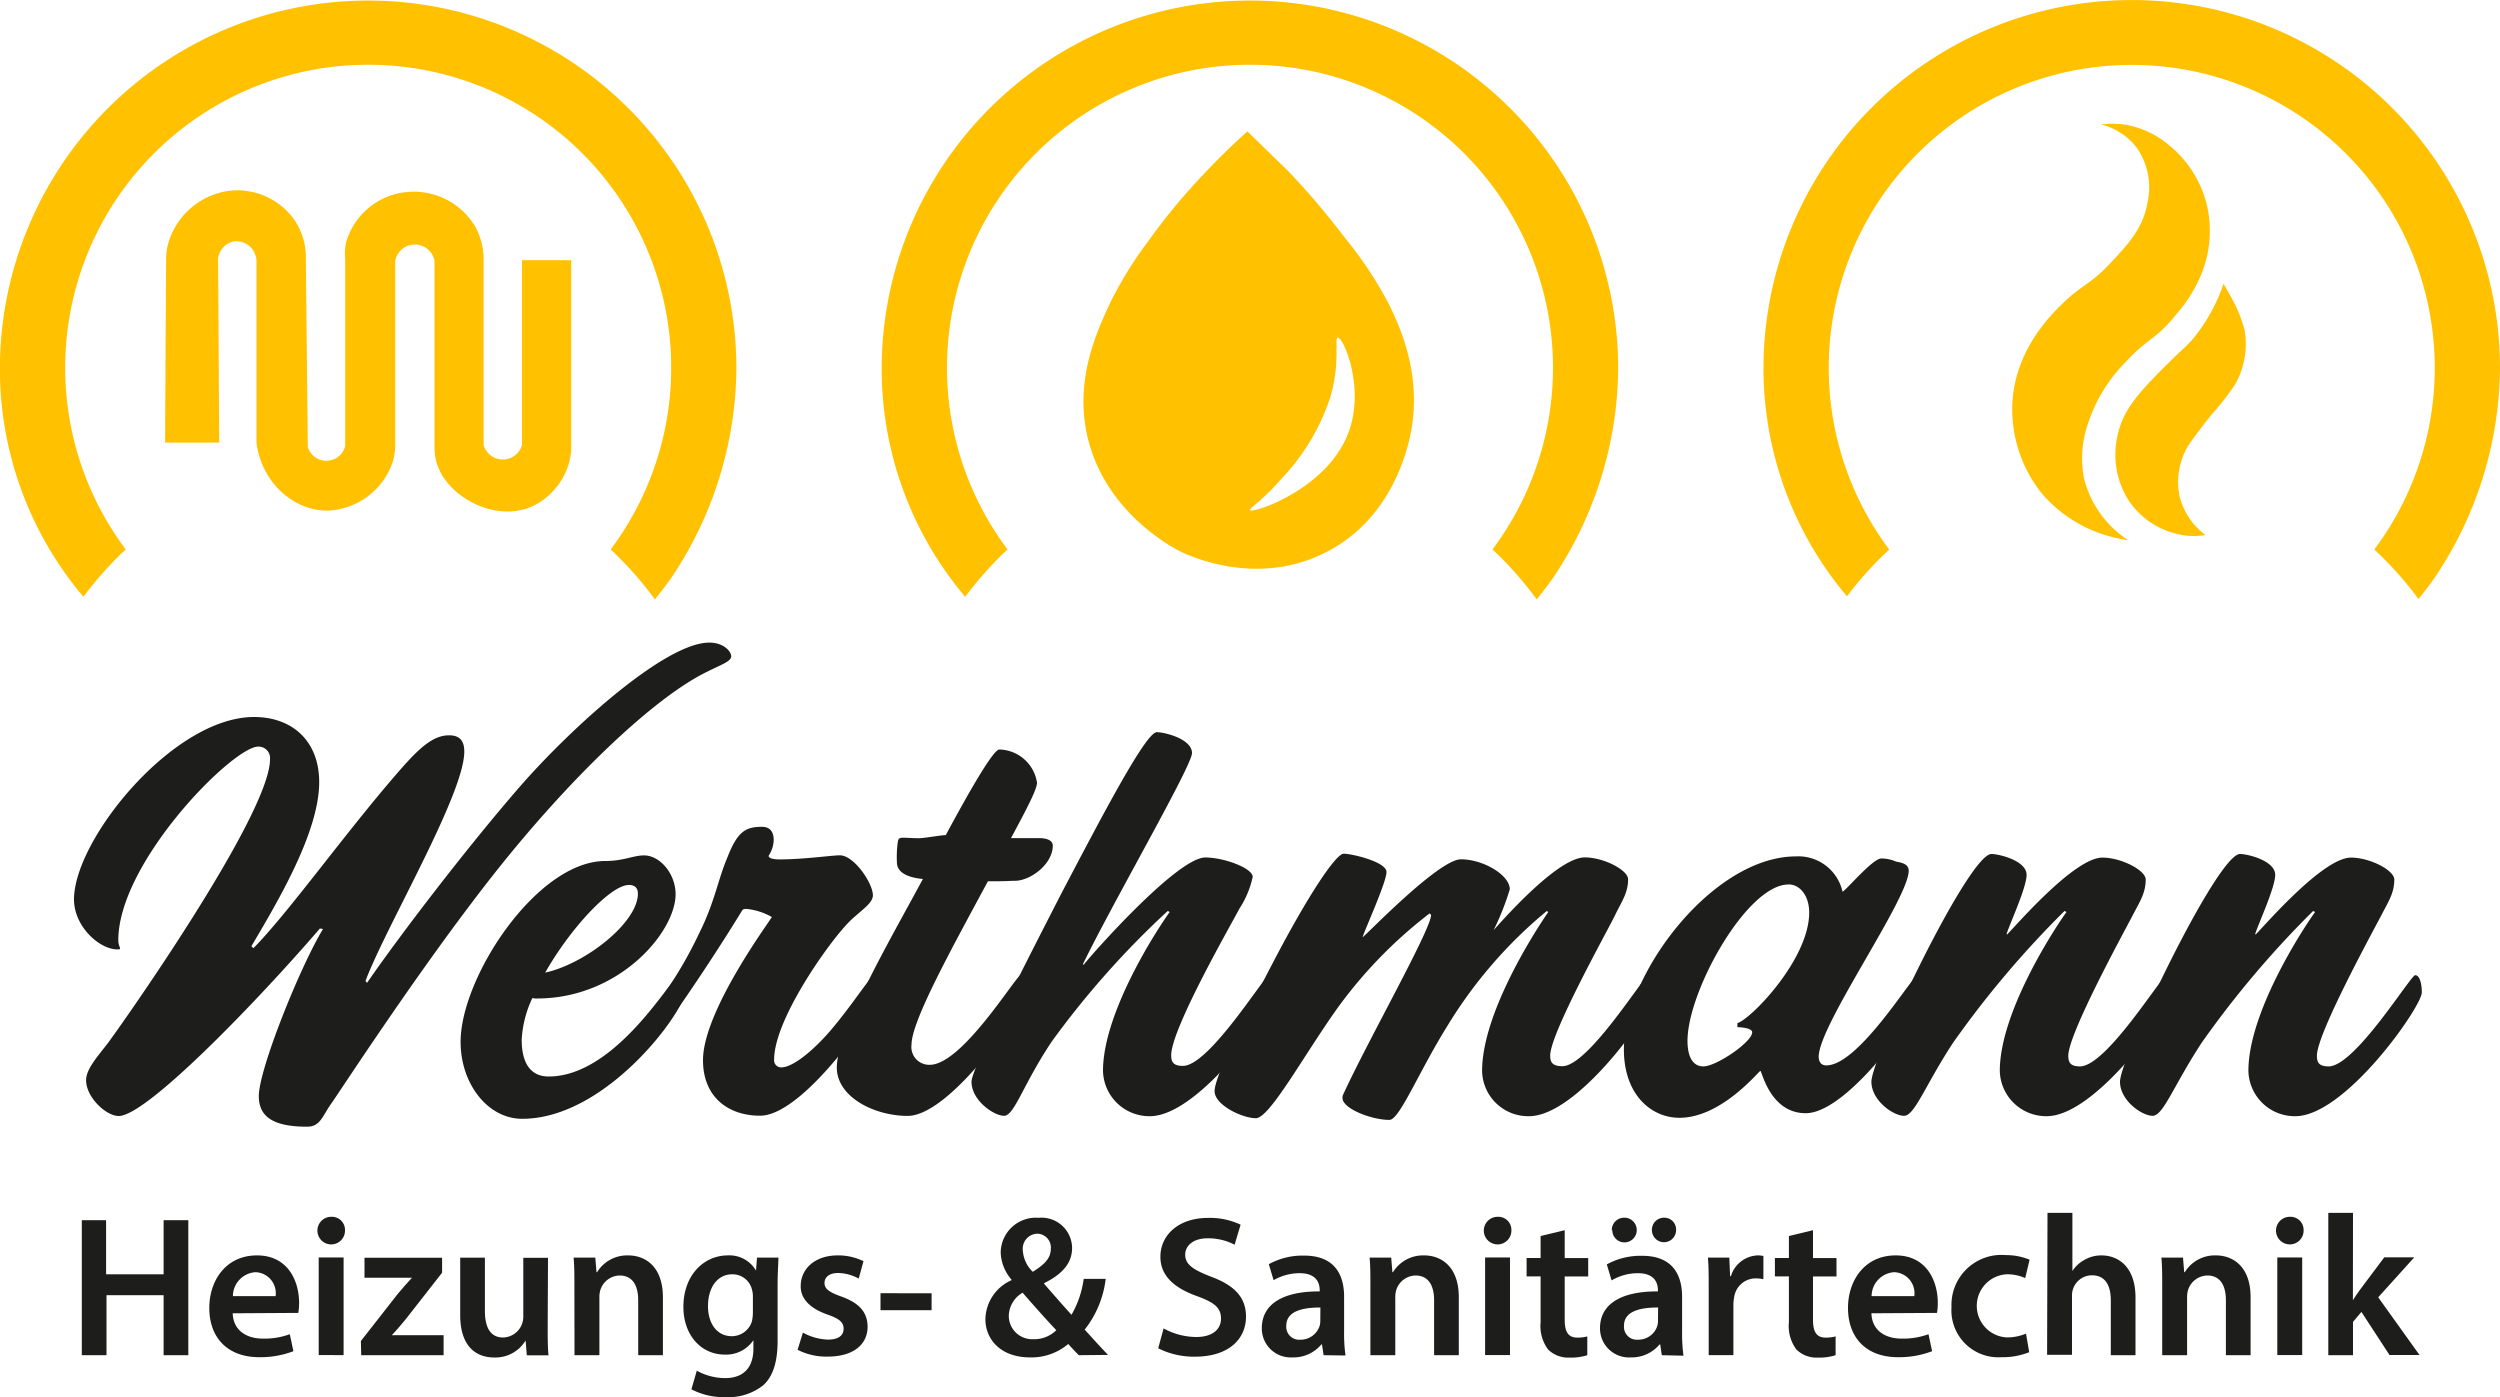 <svg id="Ebene_1" data-name="Ebene 1" xmlns="http://www.w3.org/2000/svg" width="250" height="139.71" viewBox="0 0 250 139.71"><defs><style>.cls-1{fill:#ffc100;}.cls-2{fill:#1d1d1b;}</style></defs><title>logo</title><g id="_Gruppe_" data-name="&lt;Gruppe&gt;"><path id="_Pfad_" data-name="&lt;Pfad&gt;" class="cls-1" d="M273.39,239.92a30.3,30.3,0,1,1,48.5,0,35.82,35.82,0,0,1,4.42,5c.57-.71,1.13-1.43,1.65-2.17a38,38,0,0,0,6.5-20.89,36.82,36.82,0,1,0-73.65,0,35.3,35.3,0,0,0,8.35,22.8A35.82,35.82,0,0,1,273.39,239.92Z" transform="translate(-172.64 -184.98)"/><path id="_Zusammengesetzter_Pfad_" data-name="&lt;Zusammengesetzter Pfad&gt;" class="cls-1" d="M311.51,215.36a38.93,38.93,0,0,0-4.47-6.71,77.43,77.43,0,0,0-5.55-6.53l-4.11-4c-1.23,1.1-2.77,2.56-4.47,4.38a61.32,61.32,0,0,0-5.46,6.62,38.53,38.53,0,0,0-3.85,6.26c-1.3,2.82-3.49,7.55-2.24,13.15,1.76,7.89,9,11.44,9.39,11.63,1.16.55,7.69,3.47,14.4.09,7-3.51,8.42-11,8.68-12.61C314.72,222,312.5,217.4,311.51,215.36ZM307.57,228c-2,5.86-9.66,8.35-9.93,8-.12-.17,1.13-.85,3.13-3.13a21.53,21.53,0,0,0,4.92-8.23c1-3.49.37-5.87.72-5.9C306.91,218.62,309.13,223.51,307.57,228Z" transform="translate(-172.64 -184.98)"/></g><g id="_Gruppe_2" data-name="&lt;Gruppe&gt;"><path id="_Pfad_2" data-name="&lt;Pfad&gt;" class="cls-1" d="M361.56,239.93a30.3,30.3,0,1,1,48.51,0,35.83,35.83,0,0,1,4.42,4.95c.58-.71,1.13-1.43,1.65-2.18a38,38,0,0,0,6.5-20.89,36.82,36.82,0,1,0-73.65,0,35.3,35.3,0,0,0,8.35,22.8A35.81,35.81,0,0,1,361.56,239.93Z" transform="translate(-172.64 -184.98)"/><path id="_Pfad_3" data-name="&lt;Pfad&gt;" class="cls-1" d="M382.76,197.43a8.53,8.53,0,0,1,2.29,0,9.11,9.11,0,0,1,4.41,2,11.11,11.11,0,0,1,3.9,6.19,11.45,11.45,0,0,1-.68,7,14.22,14.22,0,0,1-2.47,3.86c-2,2.49-2.86,2.36-4.95,4.65a15.54,15.54,0,0,0-3.86,6.33,10.47,10.47,0,0,0-.34,5.43,10.34,10.34,0,0,0,4.41,6.11,13.43,13.43,0,0,1-1.7-.34,13.71,13.71,0,0,1-6.87-4.24,13.44,13.44,0,0,1-3-9.5c.44-5.3,4.12-8.76,5.26-9.84,1.75-1.65,2.51-1.64,4.58-3.85,1.73-1.85,3.23-3.48,3.65-6a6.93,6.93,0,0,0-1.1-5.51A6.41,6.41,0,0,0,382.76,197.43Z" transform="translate(-172.64 -184.98)"/><path id="_Pfad_4" data-name="&lt;Pfad&gt;" class="cls-1" d="M393.19,238.48a7.16,7.16,0,0,1-1.7.08,8.05,8.05,0,0,1-6-3.56,8.54,8.54,0,0,1-1.1-6.45c.48-2.33,1.84-4,4.35-6.53s2.54-2.33,3.37-3.37a17.42,17.42,0,0,0,2.88-5.29c.17.28.41.69.68,1.19a13.94,13.94,0,0,1,1.44,3.48,8.19,8.19,0,0,1-.93,5.34,25,25,0,0,1-2.37,3.05c-2.26,2.86-2.5,3.34-2.63,3.65a7.07,7.07,0,0,0-.59,4.5A6.83,6.83,0,0,0,393.19,238.48Z" transform="translate(-172.64 -184.98)"/></g><g id="_Gruppe_3" data-name="&lt;Gruppe&gt;"><path id="_Pfad_5" data-name="&lt;Pfad&gt;" class="cls-1" d="M185.21,239.92a30.3,30.3,0,1,1,48.5,0,35.82,35.82,0,0,1,4.42,5c.57-.71,1.13-1.43,1.65-2.17a38,38,0,0,0,6.5-20.89,36.82,36.82,0,1,0-73.65,0,35.3,35.3,0,0,0,8.35,22.8A35.82,35.82,0,0,1,185.21,239.92Z" transform="translate(-172.64 -184.98)"/><path id="_Pfad_6" data-name="&lt;Pfad&gt;" class="cls-1" d="M194.56,229.24h-5.41l.1-18.59a6,6,0,0,1,.2-1.28,7.37,7.37,0,0,1,6.1-5.31,7,7,0,0,1,6.59,3,6.68,6.68,0,0,1,1.08,3.34l.2,19.28a1.94,1.94,0,0,0,3.74-.1V210.85a5.22,5.22,0,0,1,.1-1.67,7,7,0,0,1,6.1-5,7.15,7.15,0,0,1,6.79,3.44A6.82,6.82,0,0,1,221,211v18.49a2,2,0,0,0,3.84,0V211h4.92v18.59a5.89,5.89,0,0,1-.1,1.18,6.89,6.89,0,0,1-3.74,4.82c-3.58,1.65-8.17-.72-9.44-3.84a5.26,5.26,0,0,1-.39-2c0-3.84,0-10.35,0-18.69a2,2,0,0,0-3.93,0v18.59a5.88,5.88,0,0,1-.3,1.67,7.19,7.19,0,0,1-6.39,4.72c-3.41.07-6.68-2.78-7.18-6.79V211a2.12,2.12,0,0,0-.79-1.48,2,2,0,0,0-1.57-.39,2,2,0,0,0-1.48,1.77Z" transform="translate(-172.64 -184.98)"/></g><path class="cls-2" d="M243.4,252.13c-5.4,2.6-13.91,10.8-21.35,20.23s-15.44,21.8-16.3,23-1.07,2.29-2.39,2.29c-3.41,0-4.84-1-4.84-3.06,0-2.65,4.08-12.84,6.42-16.71l-.31-.05c-5.91,6.88-17.27,18.75-20.12,18.75-1.27,0-3.26-1.88-3.26-3.57,0-1.12,1.12-2.34,2.14-3.67s16.25-22.82,16.25-28.43a1.15,1.15,0,0,0-1.17-1.27c-2.55,0-14,11.56-14,19.36,0,.76.46.92-.1.92-1.78,0-4.33-2.29-4.33-5,0-6,9.93-18.24,18-18.24,3.82,0,6.52,2.39,6.52,6.52,0,5-4.18,12-6.78,16.4l.2.2c3.57-3.62,9.32-11.72,14.67-17.83,1.83-2.09,3.26-3.46,4.89-3.46,1.17,0,1.53.66,1.53,1.63,0,4.28-7.85,17.53-9.88,22.93l.15.2c3.52-5.09,10.14-13.7,15.23-19.56s14.57-14.47,19-14.47c1.43,0,2.19.87,2.19,1.38S244.72,251.46,243.4,252.13Z" transform="translate(-172.64 -184.98)"/><path class="cls-2" d="M224.86,296.86c-3.46,0-6.16-3.52-6.16-7.69,0-6.47,7.64-18.09,14.47-18.09,1.83,0,2.8-.56,3.87-.56,1.63,0,3.16,1.88,3.16,3.87,0,3.82-5.66,10.44-13.86,10.44a1.41,1.41,0,0,1-.46-.05,11,11,0,0,0-1.07,4.18c0,2.24.82,3.67,2.7,3.67,6.78,0,12.38-10.09,13-10.09s.61.92.61,1.68C241.11,286.06,233.32,296.86,224.86,296.86Zm10.65-23.38c-1.78,0-5.81,4.28-8.35,8.76,4-.87,9.27-5,9.27-7.9C236.43,273.78,236.12,273.47,235.51,273.47Z" transform="translate(-172.64 -184.98)"/><path class="cls-2" d="M248.65,296.55c-3.21,0-5.71-1.88-5.71-5.55,0-5,6.88-14.16,6.88-14.32a6.36,6.36,0,0,0-2.55-.81c-.2,0-.36.05-.41.15-2.5,4.08-5,7.79-6.78,10.34a.71.71,0,0,1-.56.41c-.46,0-.76-.61-.76-1.53a2.76,2.76,0,0,1,.46-1.12,41.87,41.87,0,0,0,3.36-5.86c1.53-3.06,1.83-5.25,2.8-7.54,1-2.55,1.78-3.06,3.46-3.06.76,0,1.17.46,1.17,1.32a3,3,0,0,1-.51,1.58c0,.2.31.36,1.12.36,2.39,0,5.25-.41,6-.41,1.43,0,3.31,2.8,3.31,4,0,.92-1.58,1.73-2.7,3-1.94,2.09-7.18,9.48-7.18,13.45a.71.71,0,0,0,.71.76c1.27,0,3.57-2,5.3-4.13,1.94-2.34,3.57-4.89,3.82-4.89.46,0,.66.92.66,1.83S253.09,296.55,248.65,296.55Z" transform="translate(-172.64 -184.98)"/><path class="cls-2" d="M274.13,273.06c-.66,0-.51.05-2.7.05-3.77,7-7.64,14-7.64,16.35a1.78,1.78,0,0,0,1.83,2c3.26,0,8.66-9,9.12-9s.66.87.66,1.83-7.59,12.28-12,12.28c-3.31,0-7.08-1.88-7.08-4.84,0-3.57,5.45-13,8-17.73l.61-1.12c-1-.1-2.6-.41-2.6-1.68a11.15,11.15,0,0,1,.1-2.09c.05-.25.15-.36.51-.36s1,.05,1.58.05,2.24-.31,2.7-.31c2.24-4.18,4.74-8.56,5.35-8.56a3.9,3.9,0,0,1,3.77,3.31c0,.61-.76,2.14-2.6,5.55h2.75c1,0,1.43.31,1.43.76C277.9,271.43,275.66,273.06,274.13,273.06Z" transform="translate(-172.64 -184.98)"/><path class="cls-2" d="M287.63,296.6a4.64,4.64,0,0,1-4.69-4.53c0-5.81,5.35-14.06,6.67-15.89l-.2-.1a88.24,88.24,0,0,0-11.62,13.09c-2.85,4.28-3.72,7.39-4.74,7.39s-3.26-1.53-3.26-3.41c0-1.22,4.58-10.24,9-18.85,4.33-8.25,8.46-16.1,9.53-16.1.76,0,3.52.66,3.52,2.09,0,1.27-7.85,14.82-10.9,21.09l.05.1c.76-1,9.37-10.75,12.18-10.75,1.88,0,4.74,1.07,4.74,1.94a9.45,9.45,0,0,1-1.32,3.16c-.71,1.38-6.83,12-6.83,14.67,0,.61.15,1.07,1.17,1.07,2.65,0,8.2-9.12,8.66-9.12s.66.87.66,1.73C300.27,285.65,292.62,296.6,287.63,296.6Z" transform="translate(-172.64 -184.98)"/><path class="cls-2" d="M325.54,296.6a4.61,4.61,0,0,1-4.69-4.53c0-5.81,5.35-14.06,6.62-15.89l-.15-.1a45.61,45.61,0,0,0-9.83,11.31c-3,4.79-4.89,9.58-5.91,9.58-1.78,0-4.69-1.12-4.69-2.19a.65.65,0,0,1,.05-.31c2.5-5.45,8.81-16.56,8.81-18l-.15-.15a45.73,45.73,0,0,0-9.22,9.48c-3.41,4.79-6.78,11-8.15,11s-4.13-1.32-4.13-2.7,2.5-6.47,5.91-13,6.21-10.75,7-10.75,4.28.81,4.28,1.83-2.19,5.81-2.39,6.52c.15,0,7.59-7.79,9.83-7.79s4.89,1.58,4.89,3A26.73,26.73,0,0,1,322,278c1.58-1.78,6.57-7.28,9.12-7.28,1.89,0,4.33,1.27,4.33,2.19,0,1.38-.66,2.24-1.32,3.62s-6.47,11.77-6.47,14c0,.61.15,1.07,1.22,1.07,2.6,0,8.2-9.12,8.61-9.12s.66.87.66,1.73C338.12,285.65,330.53,296.6,325.54,296.6Z" transform="translate(-172.64 -184.98)"/><path class="cls-2" d="M353.21,296.3c-3.57,0-4.38-4.23-4.53-4.23s-3.87,4.69-8.1,4.69c-2.8,0-5.55-2.29-5.55-6.83,0-7.49,8.86-19.31,17.22-19.31a4.52,4.52,0,0,1,4.64,3.52c.25,0,3-3.31,3.87-3.31a3.56,3.56,0,0,1,1.48.31c.51.1,1.27.2,1.27.92,0,2.8-9,15.44-9,18.59,0,.51.25.87.76.87,3.26,0,8.61-9,9.12-9s.66.87.66,1.83S357.64,296.3,353.21,296.3Zm-1.73-22.87c-4.13,0-10.09,10.65-10.09,15.64,0,1.63.56,2.55,1.58,2.55,1.32,0,4.89-2.45,4.89-3.41,0-.41-1.07-.51-1.48-.51v-.41c1.32-.36,7.18-6.37,7.18-11.06C353.56,274.64,352.7,273.42,351.47,273.42Z" transform="translate(-172.64 -184.98)"/><path class="cls-2" d="M377.31,296.6a4.64,4.64,0,0,1-4.69-4.53c0-5.81,5.35-14.06,6.67-15.89l-.2-.1a98,98,0,0,0-11.16,13.2c-2.8,4.28-3.82,7.28-4.89,7.28s-3.26-1.53-3.26-3.41c0-2.39,9.73-22.77,12-22.77.76,0,3.52.66,3.52,2.09,0,1.27-1.73,5-2,5.91l.05.05c.92-.92,6.73-7.69,9.53-7.69,1.89,0,4.33,1.27,4.33,2.19,0,1.38-.61,2.24-1.32,3.62s-6.42,11.77-6.42,14c0,.61.15,1.07,1.17,1.07,2.65,0,8.2-9.12,8.66-9.12s.66.87.66,1.73C389.94,285.65,382.3,296.6,377.31,296.6Z" transform="translate(-172.64 -184.98)"/><path class="cls-2" d="M402.17,296.6a4.64,4.64,0,0,1-4.69-4.53c0-5.81,5.35-14.06,6.67-15.89l-.2-.1a98,98,0,0,0-11.16,13.2c-2.8,4.28-3.82,7.28-4.89,7.28s-3.26-1.53-3.26-3.41c0-2.39,9.73-22.77,12-22.77.76,0,3.52.66,3.52,2.09,0,1.27-1.73,5-2,5.91l.05.05c.92-.92,6.73-7.69,9.53-7.69,1.89,0,4.33,1.27,4.33,2.19,0,1.38-.61,2.24-1.32,3.62s-6.42,11.77-6.42,14c0,.61.15,1.07,1.17,1.07,2.65,0,8.2-9.12,8.66-9.12s.66.87.66,1.73C414.81,285.65,407.16,296.6,402.17,296.6Z" transform="translate(-172.64 -184.98)"/><path class="cls-2" d="M183.25,307v5.41H189V307h2.47V320.5H189v-6h-5.71v6h-2.47V307Z" transform="translate(-172.64 -184.98)"/><path class="cls-2" d="M195.91,316.31c.06,1.76,1.44,2.53,3,2.53a7.34,7.34,0,0,0,2.71-.44l.36,1.7a9.19,9.19,0,0,1-3.41.6c-3.17,0-5-1.94-5-4.93,0-2.71,1.64-5.25,4.77-5.25s4.21,2.61,4.21,4.75a6,6,0,0,1-.08,1Zm4.29-1.72a2.1,2.1,0,0,0-2-2.39,2.41,2.41,0,0,0-2.27,2.39Z" transform="translate(-172.64 -184.98)"/><path class="cls-2" d="M207.14,308a1.38,1.38,0,1,1-1.38-1.34A1.31,1.31,0,0,1,207.14,308Zm-2.63,12.49v-9.76H207v9.76Z" transform="translate(-172.64 -184.98)"/><path class="cls-2" d="M208.73,319.08l3.67-4.69c.5-.6.92-1.08,1.44-1.64v0h-4.75v-2h7.76v1.5l-3.59,4.59c-.48.58-.94,1.14-1.44,1.66v0H217v2h-8.24Z" transform="translate(-172.64 -184.98)"/><path class="cls-2" d="M227.41,317.58c0,1.16,0,2.13.08,2.93h-2.17l-.12-1.48h0a3.53,3.53,0,0,1-3.13,1.7c-1.78,0-3.41-1.06-3.41-4.25v-5.73h2.47v5.31c0,1.62.52,2.67,1.82,2.67a2.08,2.08,0,0,0,1.88-1.32,2.25,2.25,0,0,0,.14-.76v-5.89h2.47Z" transform="translate(-172.64 -184.98)"/><path class="cls-2" d="M230.08,313.65c0-1.12,0-2.06-.08-2.91h2.17l.12,1.46h.06a3.52,3.52,0,0,1,3.11-1.68c1.7,0,3.47,1.1,3.47,4.19v5.79h-2.47V315c0-1.4-.52-2.47-1.86-2.47a2.07,2.07,0,0,0-1.92,1.44,2.5,2.5,0,0,0-.1.8v5.73h-2.49Z" transform="translate(-172.64 -184.98)"/><path class="cls-2" d="M250.48,310.74c0,.66-.08,1.46-.08,2.81v5.53c0,2-.42,3.51-1.44,4.43a5.61,5.61,0,0,1-3.77,1.18,6.91,6.91,0,0,1-3.41-.78l.54-1.86a5.89,5.89,0,0,0,2.85.74c1.6,0,2.81-.84,2.81-2.95V319h0a3.29,3.29,0,0,1-2.85,1.44c-2.43,0-4.15-2-4.15-4.77,0-3.21,2.08-5.15,4.43-5.15a3.07,3.07,0,0,1,2.83,1.52h0l.1-1.3Zm-2.55,3.91a2.38,2.38,0,0,0-.08-.66,2,2,0,0,0-2-1.58c-1.38,0-2.41,1.2-2.41,3.19,0,1.66.84,3,2.39,3a2.11,2.11,0,0,0,2-1.48,4.27,4.27,0,0,0,.1-.88Z" transform="translate(-172.64 -184.98)"/><path class="cls-2" d="M252.93,318.24a5.5,5.5,0,0,0,2.51.7c1.08,0,1.56-.44,1.56-1.08s-.4-1-1.6-1.42c-1.9-.66-2.71-1.7-2.69-2.85,0-1.72,1.42-3.07,3.69-3.07a5.73,5.73,0,0,1,2.59.58l-.48,1.74a4.38,4.38,0,0,0-2.06-.56c-.88,0-1.36.42-1.36,1s.46.92,1.7,1.36c1.76.64,2.59,1.54,2.61,3,0,1.76-1.38,3-4,3a6.3,6.3,0,0,1-3-.68Z" transform="translate(-172.64 -184.98)"/><path class="cls-2" d="M265.8,314.31V316h-5.11v-1.7Z" transform="translate(-172.64 -184.98)"/><path class="cls-2" d="M280.52,320.5c-.34-.34-.66-.68-1.06-1.12a5.69,5.69,0,0,1-3.81,1.34c-3,0-4.47-1.86-4.47-3.81a4.36,4.36,0,0,1,2.61-3.91v-.06a4.35,4.35,0,0,1-1.08-2.71,3.52,3.52,0,0,1,3.79-3.47,3.06,3.06,0,0,1,3.35,3c0,1.4-.8,2.55-2.79,3.53l0,.08c.94,1.08,2,2.29,2.73,3.09a9.8,9.8,0,0,0,1.22-3.59h2.2a10.1,10.1,0,0,1-2.1,5.07c.74.82,1.48,1.64,2.33,2.53ZM278.27,318c-.82-.86-2.1-2.29-3.37-3.75a2.76,2.76,0,0,0-1.38,2.27A2.34,2.34,0,0,0,276,318.9,3.14,3.14,0,0,0,278.27,318Zm-3.35-8a3.22,3.22,0,0,0,1,2.16c1.14-.72,1.8-1.34,1.8-2.29a1.38,1.38,0,0,0-1.34-1.52A1.5,1.5,0,0,0,274.92,310Z" transform="translate(-172.64 -184.98)"/><path class="cls-2" d="M289,317.82a6.82,6.82,0,0,0,3.27.86c1.58,0,2.47-.74,2.47-1.84s-.68-1.62-2.41-2.25c-2.22-.8-3.65-2-3.65-3.93,0-2.2,1.84-3.89,4.77-3.89a7.15,7.15,0,0,1,3.25.68l-.6,2a5.72,5.72,0,0,0-2.69-.64c-1.56,0-2.25.84-2.25,1.62,0,1,.78,1.52,2.59,2.22,2.35.88,3.49,2.06,3.49,4,0,2.16-1.64,4-5.13,4a8,8,0,0,1-3.65-.84Z" transform="translate(-172.64 -184.98)"/><path class="cls-2" d="M305,320.5l-.16-1.08h-.06a3.63,3.63,0,0,1-2.89,1.3,2.9,2.9,0,0,1-3.07-2.91c0-2.47,2.19-3.71,5.79-3.69V314c0-.64-.26-1.7-2-1.7A5.17,5.17,0,0,0,300,313l-.48-1.6a7,7,0,0,1,3.53-.86c3.13,0,4,2,4,4.11v3.53a15.8,15.8,0,0,0,.14,2.35Zm-.32-4.77c-1.74,0-3.41.34-3.41,1.82a1.29,1.29,0,0,0,1.4,1.4,2,2,0,0,0,1.92-1.34,1.77,1.77,0,0,0,.08-.54Z" transform="translate(-172.64 -184.98)"/><path class="cls-2" d="M309.68,313.65c0-1.12,0-2.06-.08-2.91h2.16l.12,1.46h.06a3.52,3.52,0,0,1,3.11-1.68c1.7,0,3.47,1.1,3.47,4.19v5.79h-2.47V315c0-1.4-.52-2.47-1.86-2.47a2.07,2.07,0,0,0-1.92,1.44,2.5,2.5,0,0,0-.1.8v5.73h-2.49Z" transform="translate(-172.64 -184.98)"/><path class="cls-2" d="M323.78,308a1.38,1.38,0,1,1-1.38-1.34A1.31,1.31,0,0,1,323.78,308Zm-2.63,12.49v-9.76h2.49v9.76Z" transform="translate(-172.64 -184.98)"/><path class="cls-2" d="M329.11,308v2.79h2.35v1.84h-2.35v4.31c0,1.18.32,1.8,1.26,1.8a3.63,3.63,0,0,0,1-.12l0,1.88a5.42,5.42,0,0,1-1.78.24,2.86,2.86,0,0,1-2.13-.8,3.89,3.89,0,0,1-.76-2.73v-4.59h-1.4v-1.84h1.4v-2.2Z" transform="translate(-172.64 -184.98)"/><path class="cls-2" d="M338.82,320.5l-.16-1.08h-.06a3.63,3.63,0,0,1-2.89,1.3,2.9,2.9,0,0,1-3.07-2.91c0-2.47,2.18-3.71,5.79-3.69V314c0-.64-.26-1.7-2-1.7a5.17,5.17,0,0,0-2.63.72l-.48-1.6a7,7,0,0,1,3.53-.86c3.13,0,4,2,4,4.11v3.53a15.58,15.58,0,0,0,.14,2.35Zm-5-12.51a1.23,1.23,0,0,1,1.26-1.24,1.23,1.23,0,0,1,0,2.47A1.22,1.22,0,0,1,333.87,308Zm4.63,7.74c-1.74,0-3.41.34-3.41,1.82a1.29,1.29,0,0,0,1.4,1.4,2,2,0,0,0,1.92-1.34,1.77,1.77,0,0,0,.08-.54Zm-.62-7.74a1.21,1.21,0,0,1,1.22-1.24,1.18,1.18,0,0,1,1.2,1.24,1.21,1.21,0,1,1-2.42,0Z" transform="translate(-172.64 -184.98)"/><path class="cls-2" d="M343.51,313.89c0-1.32,0-2.27-.08-3.15h2.14l.08,1.86h.08a2.91,2.91,0,0,1,2.67-2.08,2.58,2.58,0,0,1,.58.06v2.32a3.48,3.48,0,0,0-.72-.08,2.17,2.17,0,0,0-2.2,1.86,4.22,4.22,0,0,0-.08.76v5.05h-2.47Z" transform="translate(-172.64 -184.98)"/><path class="cls-2" d="M353.94,308v2.79h2.35v1.84h-2.35v4.31c0,1.18.32,1.8,1.26,1.8a3.63,3.63,0,0,0,1-.12l0,1.88a5.42,5.42,0,0,1-1.78.24,2.86,2.86,0,0,1-2.13-.8,3.89,3.89,0,0,1-.76-2.73v-4.59h-1.4v-1.84h1.4v-2.2Z" transform="translate(-172.64 -184.98)"/><path class="cls-2" d="M359.78,316.31c.06,1.76,1.44,2.53,3,2.53a7.34,7.34,0,0,0,2.71-.44l.36,1.7a9.2,9.2,0,0,1-3.41.6c-3.17,0-5-1.94-5-4.93,0-2.71,1.64-5.25,4.77-5.25s4.21,2.61,4.21,4.75a6,6,0,0,1-.08,1Zm4.29-1.72a2.1,2.1,0,0,0-2-2.39,2.41,2.41,0,0,0-2.27,2.39Z" transform="translate(-172.64 -184.98)"/><path class="cls-2" d="M375.56,320.2a7.14,7.14,0,0,1-2.77.5,4.69,4.69,0,0,1-5-5,5,5,0,0,1,5.43-5.21,6.15,6.15,0,0,1,2.38.46l-.44,1.84a4.34,4.34,0,0,0-1.86-.38,3.16,3.16,0,0,0,0,6.31,4.82,4.82,0,0,0,1.94-.38Z" transform="translate(-172.64 -184.98)"/><path class="cls-2" d="M377.39,306.27h2.49v5.81h0a3.31,3.31,0,0,1,1.22-1.12,3.34,3.34,0,0,1,1.68-.44c1.66,0,3.41,1.1,3.41,4.23v5.75h-2.47V315c0-1.42-.52-2.49-1.88-2.49a2,2,0,0,0-1.9,1.38,2.07,2.07,0,0,0-.1.74v5.83h-2.49Z" transform="translate(-172.64 -184.98)"/><path class="cls-2" d="M388.86,313.65c0-1.12,0-2.06-.08-2.91h2.16l.12,1.46h.06a3.52,3.52,0,0,1,3.11-1.68c1.7,0,3.47,1.1,3.47,4.19v5.79h-2.47V315c0-1.4-.52-2.47-1.86-2.47a2.07,2.07,0,0,0-1.92,1.44,2.5,2.5,0,0,0-.1.8v5.73h-2.49Z" transform="translate(-172.64 -184.98)"/><path class="cls-2" d="M403,308a1.38,1.38,0,1,1-1.38-1.34A1.31,1.31,0,0,1,403,308Zm-2.63,12.49v-9.76h2.49v9.76Z" transform="translate(-172.64 -184.98)"/><path class="cls-2" d="M407.93,315h0c.24-.38.52-.8.78-1.14l2.36-3.15h3l-3.61,4,4.13,5.77h-3l-2.81-4.31-.84,1v3.33h-2.47V306.27h2.47Z" transform="translate(-172.64 -184.98)"/></svg>